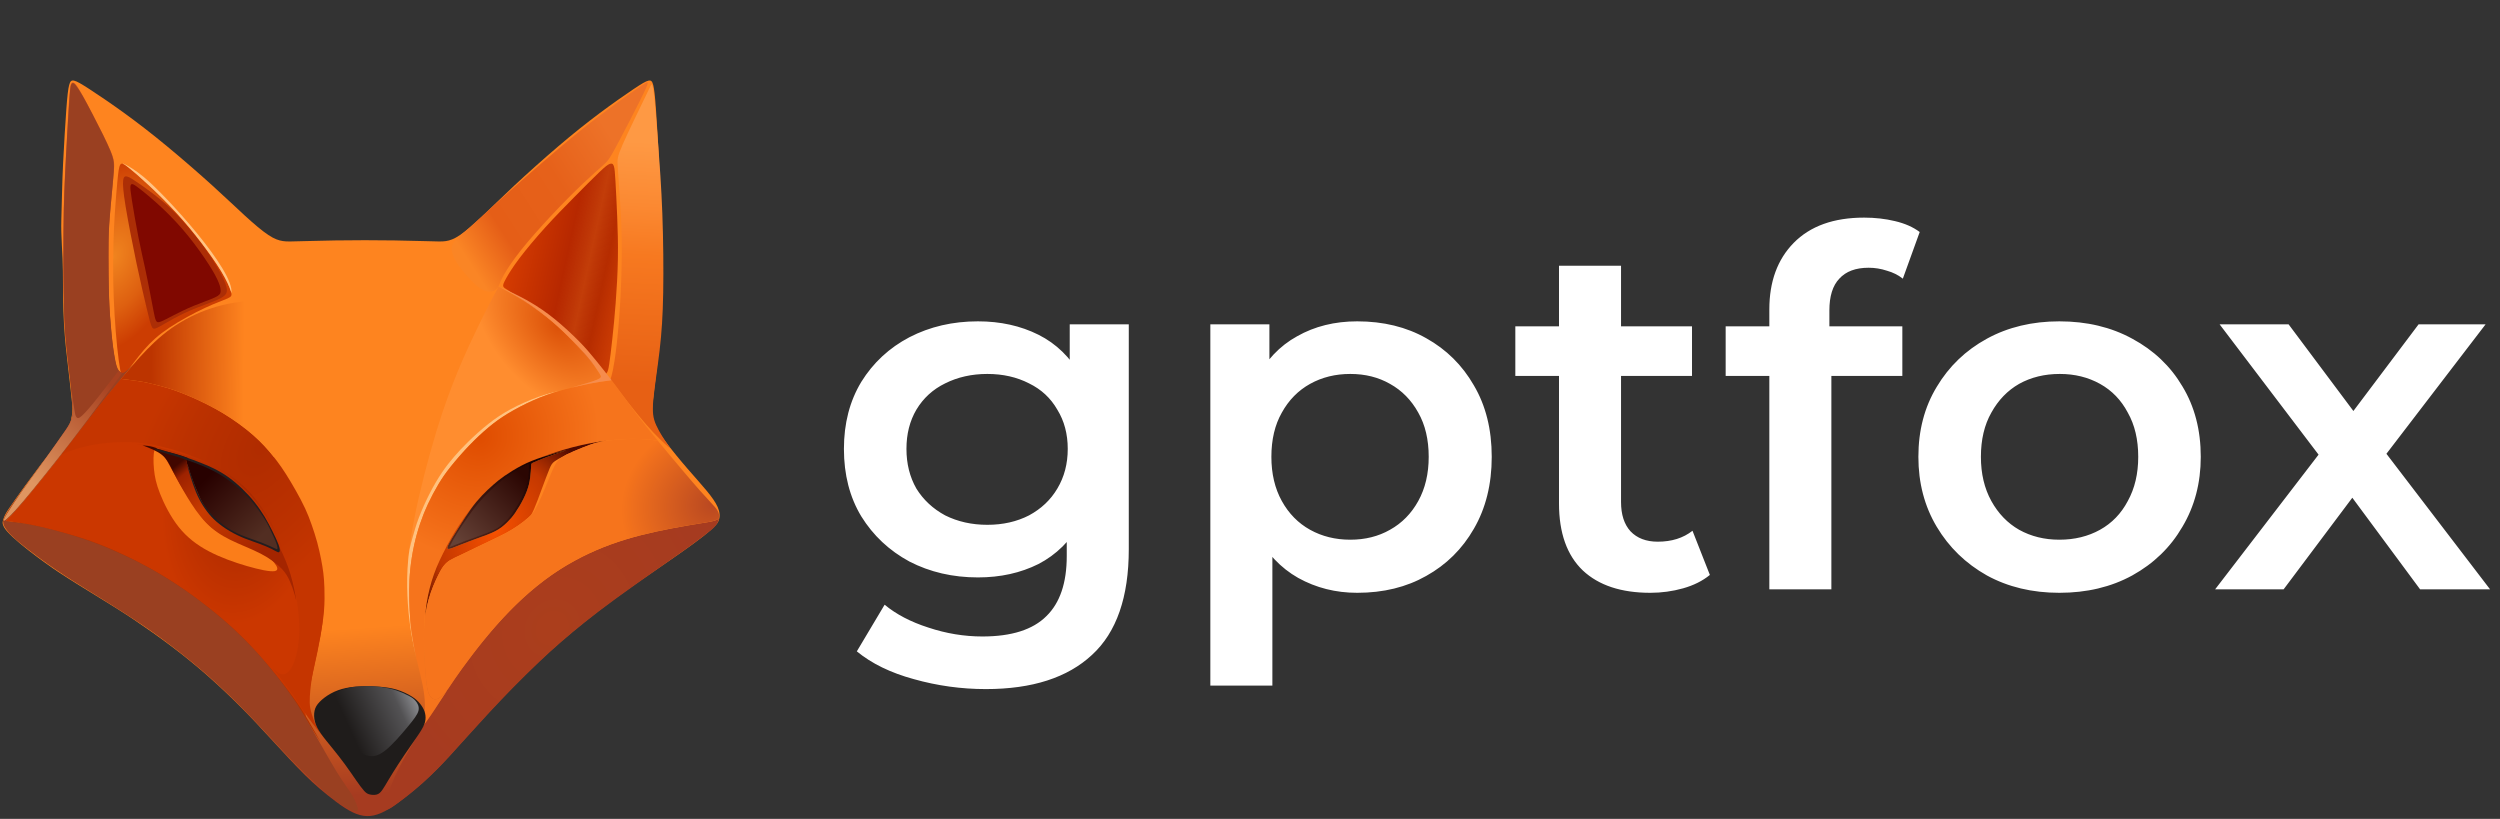 <?xml version="1.0" encoding="UTF-8"?> <svg xmlns="http://www.w3.org/2000/svg" width="403" height="132" viewBox="0 0 403 132" fill="none"><rect x="0" y="0" width="403" height="132" fill="#333333" stroke="none"/><path d="M158.92 111.08C154.973 111.08 151.107 110.547 147.32 109.48C143.587 108.467 140.52 106.973 138.12 105L142.6 97.48C144.467 99.027 146.813 100.253 149.64 101.16C152.52 102.12 155.427 102.6 158.36 102.6C163.053 102.6 166.493 101.507 168.68 99.32C170.867 97.187 171.96 93.96 171.96 89.64V82.04L172.76 72.36L172.44 62.68V52.28H181.96V88.52C181.96 96.253 179.987 101.933 176.04 105.56C172.093 109.24 166.387 111.08 158.92 111.08ZM157.64 93.08C153.587 93.08 149.907 92.227 146.6 90.52C143.347 88.76 140.76 86.333 138.84 83.24C136.973 80.147 136.04 76.52 136.04 72.36C136.04 68.253 136.973 64.653 138.84 61.56C140.76 58.467 143.347 56.067 146.6 54.36C149.907 52.653 153.587 51.8 157.64 51.8C161.267 51.8 164.52 52.52 167.4 53.96C170.28 55.4 172.573 57.64 174.28 60.68C176.04 63.72 176.92 67.613 176.92 72.36C176.92 77.107 176.04 81.027 174.28 84.12C172.573 87.16 170.28 89.427 167.4 90.92C164.52 92.36 161.267 93.08 157.64 93.08ZM159.16 84.6C161.667 84.6 163.907 84.093 165.88 83.08C167.853 82.013 169.373 80.573 170.44 78.76C171.56 76.893 172.12 74.76 172.12 72.36C172.12 69.96 171.56 67.853 170.44 66.04C169.373 64.173 167.853 62.76 165.88 61.8C163.907 60.787 161.667 60.28 159.16 60.28C156.653 60.28 154.387 60.787 152.36 61.8C150.387 62.76 148.84 64.173 147.72 66.04C146.653 67.853 146.12 69.96 146.12 72.36C146.12 74.76 146.653 76.893 147.72 78.76C148.84 80.573 150.387 82.013 152.36 83.08C154.387 84.093 156.653 84.6 159.16 84.6ZM218.787 95.56C215.32 95.56 212.147 94.76 209.267 93.16C206.44 91.56 204.174 89.16 202.467 85.96C200.814 82.707 199.987 78.6 199.987 73.64C199.987 68.627 200.787 64.52 202.387 61.32C204.04 58.12 206.28 55.747 209.107 54.2C211.934 52.6 215.16 51.8 218.787 51.8C223 51.8 226.707 52.707 229.907 54.52C233.16 56.333 235.72 58.867 237.587 62.12C239.507 65.373 240.467 69.213 240.467 73.64C240.467 78.067 239.507 81.933 237.587 85.24C235.72 88.493 233.16 91.027 229.907 92.84C226.707 94.653 223 95.56 218.787 95.56ZM195.107 110.52V52.28H204.627V62.36L204.307 73.72L205.107 85.08V110.52H195.107ZM217.667 87C220.067 87 222.2 86.467 224.067 85.4C225.987 84.333 227.507 82.787 228.627 80.76C229.747 78.733 230.307 76.36 230.307 73.64C230.307 70.867 229.747 68.493 228.627 66.52C227.507 64.493 225.987 62.947 224.067 61.88C222.2 60.813 220.067 60.28 217.667 60.28C215.267 60.28 213.107 60.813 211.187 61.88C209.267 62.947 207.747 64.493 206.627 66.52C205.507 68.493 204.947 70.867 204.947 73.64C204.947 76.36 205.507 78.733 206.627 80.76C207.747 82.787 209.267 84.333 211.187 85.4C213.107 86.467 215.267 87 217.667 87ZM266.031 95.56C261.337 95.56 257.711 94.36 255.151 91.96C252.591 89.507 251.311 85.907 251.311 81.16V42.84H261.311V80.92C261.311 82.947 261.817 84.52 262.831 85.64C263.897 86.76 265.364 87.32 267.231 87.32C269.471 87.32 271.337 86.733 272.831 85.56L275.631 92.68C274.457 93.64 273.017 94.36 271.311 94.84C269.604 95.32 267.844 95.56 266.031 95.56ZM244.271 60.6V52.6H272.751V60.6H244.271ZM285.217 95V49.88C285.217 45.4 286.524 41.827 289.137 39.16C291.804 36.44 295.59 35.08 300.497 35.08C302.257 35.08 303.91 35.267 305.457 35.64C307.057 36.013 308.39 36.6 309.457 37.4L306.737 44.92C305.99 44.333 305.137 43.907 304.177 43.64C303.217 43.32 302.23 43.16 301.217 43.16C299.137 43.16 297.564 43.747 296.497 44.92C295.43 46.04 294.897 47.747 294.897 50.04V54.84L295.217 59.32V95H285.217ZM278.177 60.6V52.6H306.657V60.6H278.177ZM331.963 95.56C327.59 95.56 323.696 94.627 320.283 92.76C316.87 90.84 314.176 88.227 312.203 84.92C310.23 81.613 309.243 77.853 309.243 73.64C309.243 69.373 310.23 65.613 312.203 62.36C314.176 59.053 316.87 56.467 320.283 54.6C323.696 52.733 327.59 51.8 331.963 51.8C336.39 51.8 340.31 52.733 343.723 54.6C347.19 56.467 349.883 59.027 351.803 62.28C353.776 65.533 354.763 69.32 354.763 73.64C354.763 77.853 353.776 81.613 351.803 84.92C349.883 88.227 347.19 90.84 343.723 92.76C340.31 94.627 336.39 95.56 331.963 95.56ZM331.963 87C334.416 87 336.603 86.467 338.523 85.4C340.443 84.333 341.936 82.787 343.003 80.76C344.123 78.733 344.683 76.36 344.683 73.64C344.683 70.867 344.123 68.493 343.003 66.52C341.936 64.493 340.443 62.947 338.523 61.88C336.603 60.813 334.443 60.28 332.043 60.28C329.59 60.28 327.403 60.813 325.483 61.88C323.616 62.947 322.123 64.493 321.003 66.52C319.883 68.493 319.323 70.867 319.323 73.64C319.323 76.36 319.883 78.733 321.003 80.76C322.123 82.787 323.616 84.333 325.483 85.4C327.403 86.467 329.563 87 331.963 87ZM357.079 95L375.879 70.52L375.719 75.88L357.799 52.28H368.919L381.479 69.08H377.239L389.879 52.28H400.679L382.599 75.88L382.679 70.52L401.399 95H390.119L376.919 77.16L381.079 77.72L368.119 95H357.079Z" fill="white"></path><g clip-path="url(#clip0_100_136)"><path fill-rule="evenodd" clip-rule="evenodd" d="M49.089 38.869C46.868 38.932 46.264 38.961 45.61 38.862C44.956 38.764 44.253 38.539 43.254 37.878C42.256 37.217 40.962 36.12 39.507 34.791C38.051 33.462 36.434 31.901 34.269 29.939C32.103 27.978 29.389 25.615 26.921 23.576C24.453 21.537 22.231 19.821 20.079 18.26C17.928 16.699 15.847 15.293 14.461 14.393C13.076 13.493 12.387 13.099 11.944 13.001C11.501 12.902 11.304 13.099 11.143 13.725C10.981 14.351 10.854 15.406 10.693 17.599C10.531 19.793 10.334 23.126 10.172 26.297C10.01 29.468 9.981 32.477 9.889 35.332C9.798 38.187 10.122 40.872 10.136 43.706C10.15 46.539 10.16 49.544 10.314 52.195C10.469 54.846 10.716 56.982 10.976 59.175C11.236 61.369 11.495 63.731 11.622 65.046C11.748 66.361 11.619 66.823 11.521 67.308C11.422 67.793 11.404 68.249 11.158 68.748C10.165 70.763 8.037 72.957 6.67 74.765C4.857 77.163 3.112 79.536 1.414 82.016C0.88 82.796 0.679 83.242 0.532 83.721C0.384 84.199 0.357 84.411 0.631 84.946C1.499 86.635 7.41 90.881 9.402 92.198C13.43 94.864 17.596 97.199 21.61 99.899C25.75 102.685 29.717 105.622 33.459 108.93C35.274 110.533 37.181 112.335 38.868 114.029C42.427 117.603 45.619 121.406 49.188 124.96C50.727 126.491 52.348 127.862 54.078 129.166C58.201 132.274 60.111 132.373 64.269 129.334C65.549 128.399 67.02 127.232 68.448 125.924C69.875 124.616 71.267 123.21 72.744 121.55C83.296 109.691 89.812 102.83 103.407 93.461C109.806 89.051 115.247 85.438 115.819 83.999C116.968 81.104 112.491 78.208 106.973 70.777C106.245 69.796 105.951 69.167 105.712 68.668C105.474 68.168 105.324 67.775 105.228 67.29C105.133 66.804 105.092 66.228 105.215 64.913C105.337 63.598 105.624 61.545 105.876 59.351C106.128 57.158 106.346 54.823 106.496 52.172C106.646 49.522 106.728 46.554 106.742 43.721C106.755 40.887 106.701 38.187 106.612 35.332C106.524 32.477 106.401 29.468 106.244 26.297C106.087 23.126 105.897 19.793 105.74 17.599C105.583 15.406 105.46 14.351 105.303 13.725C105.147 13.099 104.956 12.902 104.526 13.001C104.097 13.099 103.429 13.493 102.086 14.393C100.743 15.293 98.725 16.699 96.639 18.26C94.553 19.821 92.399 21.537 90.006 23.576C87.613 25.615 84.982 27.977 82.882 29.939C80.782 31.901 79.214 33.462 77.803 34.791C76.392 36.12 75.138 37.217 74.169 37.878C73.202 38.539 72.52 38.763 71.886 38.862C71.252 38.961 70.666 38.932 68.513 38.869C61.704 38.669 55.904 38.675 49.089 38.869Z" fill="url(#paint0_linear_100_136)"></path><path fill-rule="evenodd" clip-rule="evenodd" d="M0 0.271C0.28 0.411 0.28 0.411 0 0.271Z" fill="black" fill-opacity="0.01"></path><path fill-rule="evenodd" clip-rule="evenodd" d="M19.874 61.33C22.06 61.456 24.812 61.922 28.628 63.367C32.443 64.813 37.321 67.24 41.024 70.665C44.727 74.089 47.255 78.512 48.885 82.013C49.968 84.339 50.655 86.258 51.131 88.147C51.123 88.832 51.297 89.547 51.439 90.208C51.795 91.863 51.956 93.178 52.052 94.297C52.149 95.416 52.182 96.338 52.17 97.327C52.157 98.316 52.101 99.371 51.956 100.577C51.812 101.784 51.579 103.141 51.193 104.992C50.806 106.844 50.264 109.191 49.932 110.798C49.599 112.406 49.475 113.273 49.364 113.955C49.254 114.637 49.156 115.133 49.429 115.872C49.467 115.973 49.511 116.079 49.563 116.191C47.799 113.574 45.942 111.025 44.097 108.723C41.428 105.392 38.782 102.578 35.787 99.992C32.793 97.407 29.45 95.049 25.962 92.957C22.474 90.864 18.843 89.036 15.331 87.677C11.819 86.318 8.428 85.428 6.01 84.875C3.593 84.322 2.15 84.105 1.368 84.045C1.147 84.028 0.979 84.024 0.853 84.034C0.952 83.935 1.089 83.792 1.281 83.598C1.847 83.026 2.892 82.012 5.892 78.301C8.892 74.591 13.847 68.184 16.682 64.561C17.832 63.092 18.633 62.081 19.266 61.303C19.464 61.309 19.666 61.318 19.874 61.33Z" fill="url(#paint1_radial_100_136)"></path><path fill-rule="evenodd" clip-rule="evenodd" d="M20.29 60.073C20.91 59.38 22.029 57.767 23.196 56.413C24.362 55.06 25.576 53.967 27.309 52.814C29.042 51.661 31.295 50.448 33.041 49.634C34.788 48.821 36.028 48.408 36.687 48.108C37.347 47.808 37.427 47.621 37.221 46.961C37.014 46.301 36.521 45.168 35.681 43.769C34.841 42.369 33.654 40.702 32.415 39.082C31.175 37.463 29.882 35.889 28.442 34.323C27.002 32.757 25.416 31.197 24.022 29.897C22.629 28.597 21.43 27.557 20.67 26.96C19.911 26.363 19.592 26.208 19.379 26.565C19.167 26.921 19.061 27.788 18.929 29.175C18.797 30.561 18.639 32.466 18.522 34.21C18.406 35.953 18.332 37.536 18.287 39.38C18.242 41.224 18.225 43.33 18.256 45.293C18.288 47.256 18.369 49.077 18.478 50.862C18.588 52.646 18.727 54.395 18.89 55.964C19.053 57.533 19.242 58.923 19.396 59.731C19.55 60.54 19.67 60.766 20.29 60.073Z" fill="url(#paint2_radial_100_136)"></path><path fill-rule="evenodd" clip-rule="evenodd" d="M12.443 13.917C13.162 14.992 13.985 16.604 15.054 18.653C16.122 20.701 17.288 22.995 17.871 24.416C18.453 25.837 18.453 26.383 18.356 27.627C18.259 28.872 18.065 30.814 17.895 32.581C17.725 34.347 17.579 35.938 17.518 37.741C17.458 39.544 17.482 41.559 17.494 43.429C17.506 45.298 17.506 47.023 17.616 49.153C17.725 51.284 17.944 53.822 18.18 55.722C18.417 57.622 18.672 58.884 18.944 59.514C19.163 60.02 19.665 60.458 20.216 60.163C19.488 61.031 18.882 61.75 16.682 64.561C14.482 67.372 8.892 74.591 5.892 78.301C2.892 82.012 1.847 83.026 1.281 83.598C0.715 84.17 0.581 84.203 0.541 84.049C0.543 84.039 0.548 84.016 0.557 83.975C0.597 83.802 0.705 83.314 1.347 82.278C2.14 80.998 3.719 78.874 5.471 76.515C7.222 74.155 9.076 71.513 10.19 69.926C11.312 68.326 11.916 67.42 11.745 65.604C11.623 64.304 11.472 62.369 11.208 60.258C10.944 58.147 10.647 55.856 10.477 53.307C10.307 50.757 10.264 47.949 10.243 45.294C10.222 42.639 10.222 40.138 10.234 37.753C10.246 35.367 10.27 33.097 10.355 30.748C10.44 28.398 10.586 25.97 10.72 23.766C10.853 21.563 10.917 19.575 11.011 17.919C11.105 16.264 11.232 14.942 11.303 14.189C11.385 13.322 11.723 12.842 12.443 13.917Z" fill="url(#paint3_linear_100_136)"></path><path fill-rule="evenodd" clip-rule="evenodd" d="M51.59 119.472C51.824 119.91 51.431 119.238 50.252 117.433C49.073 115.628 47.107 112.689 45.152 110.12C43.196 107.551 41.25 105.352 39.547 103.581C37.844 101.81 36.384 100.467 34.506 98.939C32.628 97.412 30.332 95.699 27.675 94.035C25.019 92.371 22.002 90.756 19.093 89.462C16.183 88.168 13.381 87.194 10.867 86.425C8.354 85.656 6.13 85.09 4.454 84.747C2.779 84.403 1.652 84.281 0.525 84.16C0.528 84.131 0.531 84.103 0.537 84.072C0.542 84.041 0.55 84.008 0.557 83.975C1.617 84.05 2.676 84.124 4.531 84.489C6.386 84.854 9.037 85.508 11.355 86.176C13.673 86.844 15.658 87.525 18.091 88.586C20.523 89.647 23.404 91.087 26.099 92.702C28.794 94.317 31.305 96.108 33.465 97.801C35.625 99.494 37.435 101.09 39.118 102.764C40.802 104.437 42.359 106.189 43.77 107.892C45.181 109.595 46.446 111.249 47.399 112.582C48.353 113.915 48.995 114.927 49.746 116.207C50.497 117.487 51.357 119.034 51.59 119.472Z" fill="#B03200"></path><path fill-rule="evenodd" clip-rule="evenodd" d="M19.448 61.071C20.423 61.192 21.398 61.312 22.118 61.413C22.837 61.514 23.3 61.596 24.101 61.782C24.901 61.969 26.038 62.261 26.961 62.535C27.884 62.81 28.593 63.068 29.412 63.395C30.23 63.723 31.158 64.121 32.063 64.545C32.968 64.968 33.851 65.417 34.707 65.889C35.562 66.362 36.39 66.859 37.26 67.439C38.129 68.018 39.041 68.681 39.815 69.299C40.589 69.917 41.225 70.489 41.782 71.031C42.338 71.571 42.812 72.081 43.283 72.625C43.754 73.17 44.219 73.749 44.681 74.366C45.141 74.983 45.597 75.637 46.094 76.418C46.592 77.198 47.132 78.106 47.674 79.066C48.215 80.025 48.758 81.036 49.188 81.961C49.618 82.886 49.934 83.725 50.247 84.617C50.56 85.51 50.87 86.458 51.131 87.417C51.392 88.375 51.604 89.345 51.766 90.175C51.928 91.006 52.039 91.696 52.123 92.377C52.206 93.058 52.261 93.73 52.295 94.75C52.33 95.769 52.344 97.138 52.22 98.567C52.095 99.995 51.832 101.484 51.62 102.616C51.408 103.748 51.246 104.523 51.067 105.357C50.887 106.191 50.69 107.083 50.532 107.872C50.374 108.662 50.255 109.348 50.158 110.088C50.06 110.829 49.984 111.624 49.945 112.305C49.907 112.987 49.907 113.555 50.021 114.176C50.135 114.797 50.362 115.47 50.533 115.949C50.705 116.428 50.821 116.712 51.02 117.073C51.22 117.434 51.504 117.872 51.88 118.386C52.255 118.899 52.723 119.489 53.192 120.079C52.544 119.295 51.897 118.511 51.291 117.764C50.685 117.016 50.121 116.306 49.505 115.417C48.889 114.527 48.221 113.458 47.431 112.312C46.64 111.166 45.728 109.942 44.892 108.876C44.516 108.398 44.156 107.951 43.812 107.533L43.968 107.723C44.434 108.169 44.876 108.526 45.285 108.652C46.089 108.898 46.766 108.249 47.303 106.977C47.839 105.705 48.235 103.811 48.25 101.601C48.264 99.39 47.897 96.862 47.493 94.894C47.09 92.926 46.65 91.518 46.144 90.078C45.639 88.638 45.068 87.167 44.553 85.995C44.039 84.823 43.582 83.951 43.004 83.023C42.426 82.095 41.728 81.114 41.041 80.272C40.352 79.429 39.674 78.727 38.815 77.986C37.956 77.245 36.916 76.467 36.007 75.879C35.098 75.291 34.319 74.893 33.433 74.501C32.547 74.108 31.554 73.72 30.698 73.406C29.842 73.092 29.123 72.851 28.37 72.621C27.616 72.392 26.827 72.173 25.984 71.977C25.14 71.78 24.243 71.606 23.078 71.45C21.914 71.294 20.484 71.156 18.024 71.336C15.902 71.492 13.013 71.883 9.852 73.298C10.375 72.63 10.957 71.88 11.618 71.021C12.946 69.296 14.591 67.133 15.719 65.689C16.847 64.245 17.459 63.519 17.994 62.869C18.529 62.219 18.989 61.645 19.448 61.071ZM44.315 85.929C44.016 85.207 43.487 84.207 42.943 83.31C42.399 82.412 41.841 81.617 41.232 80.841C40.623 80.064 39.963 79.307 39.035 78.456C38.107 77.604 36.91 76.658 35.695 75.921C34.48 75.184 33.246 74.656 31.971 74.16C30.696 73.663 29.378 73.198 28.223 72.843C27.068 72.487 26.075 72.241 25.422 72.077C24.768 71.912 24.455 71.829 23.867 71.748C23.279 71.666 22.416 71.588 22.137 71.578C21.857 71.567 22.16 71.625 22.665 71.727C23.169 71.828 23.875 71.975 24.669 72.177C25.243 72.322 25.863 72.496 26.513 72.702C26.677 72.744 26.852 72.79 27.039 72.84C27.857 73.06 28.893 73.359 29.835 73.672C30.777 73.984 31.625 74.311 32.38 74.61C33.134 74.909 33.794 75.18 34.524 75.545C35.254 75.91 36.054 76.369 36.846 76.939C37.639 77.509 38.425 78.191 39.137 78.882C39.85 79.574 40.489 80.276 41.073 81.013C41.658 81.75 42.186 82.522 42.655 83.301C43.124 84.079 43.535 84.865 43.927 85.65C44.166 86.129 44.399 86.607 44.59 87.031C44.682 87.085 44.611 86.643 44.315 85.929Z" fill="url(#paint4_radial_100_136)"></path><path fill-rule="evenodd" clip-rule="evenodd" d="M26.173 73.039C26.83 74.004 27.738 75.839 28.529 77.23C29.321 78.62 29.997 79.567 30.596 80.474C31.195 81.382 31.716 82.251 32.276 83.024C32.836 83.796 33.435 84.472 34.169 85.071C34.903 85.669 35.772 86.191 36.834 86.703C37.896 87.215 39.152 87.717 40.117 88.103C41.083 88.489 41.759 88.76 42.416 89.165C43.072 89.571 43.71 90.112 44.192 90.701C44.675 91.29 45.004 91.927 44.289 92.062C43.574 92.197 41.817 91.83 39.818 91.251C37.819 90.672 35.579 89.88 33.657 88.866C31.735 87.852 30.132 86.616 28.809 84.955C27.486 83.294 26.443 81.208 25.806 79.596C25.169 77.983 24.937 76.843 24.821 75.636C24.705 74.429 24.705 73.154 24.908 72.566C25.111 71.977 25.517 72.073 26.173 73.039Z" fill="#FB7D19"></path><path fill-rule="evenodd" clip-rule="evenodd" d="M29.952 74.032C29.964 74.082 29.999 74.175 30.025 74.287C30.052 74.399 30.11 74.645 30.171 74.884C30.159 74.782 30.192 74.833 30.298 75.114C30.403 75.395 30.55 75.999 30.831 76.808C31.113 77.618 31.535 78.649 31.938 79.567C32.342 80.485 32.736 81.346 33.243 82.034C33.751 82.722 34.299 83.329 34.962 83.913C35.626 84.497 36.392 85.03 37.139 85.475C37.887 85.92 38.629 86.305 39.467 86.624C40.305 86.944 41.256 87.218 42.111 87.548C42.966 87.878 43.741 88.289 44.162 88.487C44.583 88.685 44.812 88.728 44.843 88.651C44.875 88.575 44.854 88.161 44.764 87.841C44.673 87.522 44.425 87.087 44.195 86.576C43.966 86.065 43.698 85.512 43.452 85.004C43.205 84.497 42.992 84.019 42.554 83.344C42.116 82.67 41.464 81.794 40.849 81.044C40.233 80.293 39.702 79.681 38.941 78.99C38.18 78.298 37.243 77.433 36.194 76.748C35.144 76.063 33.696 75.378 32.638 74.936C31.581 74.495 30.846 74.336 29.952 74.032L29.952 74.032Z" fill="url(#paint5_linear_100_136)"></path><path fill-rule="evenodd" clip-rule="evenodd" d="M47.717 96.562C47.645 96.054 47.38 94.397 46.837 92.604C46.42 91.225 45.838 89.765 45.023 88.159C45.109 88.477 45.013 88.573 44.983 88.736C44.953 88.899 44.908 88.86 44.71 88.79C44.512 88.72 44.304 88.614 43.803 88.363C43.302 88.113 42.624 87.806 41.88 87.531C41.136 87.256 40.337 87.076 39.52 86.749C38.703 86.422 37.896 85.981 37.104 85.512C36.311 85.043 35.532 84.572 34.938 84.054C34.343 83.536 33.924 83.041 33.475 82.453C33.027 81.866 32.555 81.188 32.173 80.451C31.791 79.714 31.417 78.942 31.135 78.149C30.854 77.356 30.681 76.571 30.518 76.001C30.355 75.431 30.2 75.026 30.185 74.925C30.17 74.823 30.175 74.847 30.196 74.869C30.145 74.662 30.102 74.483 30.07 74.346C30.047 74.25 30.029 74.175 30.016 74.117C30.016 74.117 30.14 73.765 30.283 73.824C29.121 73.333 27.72 73.023 26.746 72.743C25.736 72.452 25.185 72.192 24.633 72.039C24.081 71.885 23.529 71.838 22.978 71.791C24.158 72.245 25.338 72.699 26.116 73.338C26.895 73.977 27.273 74.802 27.858 75.947C28.442 77.091 29.232 78.556 30.13 80.04C31.027 81.523 32.032 83.025 33.164 84.206C34.296 85.388 35.555 86.249 37.118 87.022C38.681 87.795 40.548 88.48 42.044 89.259C43.54 90.037 44.665 90.909 45.388 91.66C46.11 92.41 46.431 93.04 46.723 93.707C47.016 94.376 47.281 95.082 47.474 95.756C47.667 96.43 47.789 97.07 47.717 96.562Z" fill="url(#paint6_linear_100_136)"></path><path fill-rule="evenodd" clip-rule="evenodd" d="M25.27 72.631C25.848 72.838 27.169 73.206 28.535 73.634C29.901 74.061 31.312 74.548 32.595 75.083C33.878 75.618 35.032 76.202 36.082 76.887C37.132 77.572 38.077 78.358 38.838 79.049C39.6 79.741 40.177 80.339 40.792 81.09C41.407 81.841 42.061 82.744 42.499 83.418C42.937 84.093 43.159 84.538 43.406 85.046C43.653 85.553 43.924 86.123 44.153 86.634C44.383 87.145 44.571 87.597 44.661 87.917C44.751 88.237 44.744 88.424 44.713 88.501C44.682 88.577 44.626 88.542 44.205 88.344C43.785 88.146 42.999 87.785 42.144 87.454C41.289 87.124 40.364 86.825 39.527 86.505C38.689 86.186 37.938 85.845 37.191 85.4C36.443 84.955 35.699 84.406 35.036 83.822C34.372 83.238 33.788 82.619 33.28 81.931C32.773 81.243 32.342 80.485 31.938 79.567C31.535 78.65 31.16 77.572 30.878 76.762C30.597 75.952 30.409 75.41 30.298 75.114C30.186 74.819 30.152 74.77 30.176 74.923C30.2 75.076 30.284 75.43 30.447 76.001C30.61 76.571 30.854 77.356 31.135 78.149C31.417 78.942 31.737 79.741 32.119 80.478C32.501 81.215 32.946 81.889 33.395 82.477C33.843 83.064 34.295 83.565 34.889 84.083C35.484 84.6 36.221 85.136 37.014 85.605C37.806 86.074 38.654 86.478 39.471 86.804C40.288 87.131 41.074 87.381 41.818 87.656C42.562 87.93 43.264 88.229 43.764 88.48C44.265 88.73 44.564 88.932 44.762 89.001C44.96 89.071 45.057 89.008 45.092 88.82C45.127 88.633 45.099 88.32 44.897 87.771C44.696 87.222 44.32 86.436 43.928 85.65C43.535 84.865 43.125 84.079 42.655 83.3C42.186 82.522 41.658 81.75 41.074 81.013C40.49 80.276 39.85 79.574 39.138 78.882C38.425 78.19 37.639 77.509 36.847 76.939C36.054 76.369 35.255 75.91 34.525 75.545C33.795 75.18 33.134 74.909 32.38 74.61C31.625 74.311 30.777 73.985 29.835 73.671C28.893 73.359 27.858 73.06 27.039 72.84C26.221 72.62 25.621 72.479 25.238 72.43C24.856 72.382 24.692 72.425 25.27 72.631L25.27 72.631Z" fill="#221D1F"></path><path fill-rule="evenodd" clip-rule="evenodd" d="M11.238 68.249C11.394 67.931 11.543 67.563 11.634 67.16C11.726 66.757 11.761 66.318 11.735 65.653C11.709 64.989 11.623 64.1 11.557 63.452C11.491 62.804 11.446 62.398 11.351 61.585C11.257 60.773 11.113 59.554 10.972 58.248C10.83 56.942 10.691 55.549 10.592 54.411C10.493 53.272 10.436 52.388 10.387 51.155C10.338 49.923 10.298 48.342 10.272 46.937C10.247 45.532 10.236 44.303 10.233 42.632C10.23 40.962 10.235 38.85 10.244 37.295C10.252 35.739 10.264 34.741 10.297 33.519C10.329 32.298 10.383 30.854 10.443 29.403C10.503 27.952 10.569 26.495 10.641 25.067C10.714 23.639 10.792 22.241 10.864 21.044C10.937 19.846 11.003 18.85 11.062 17.928C11.121 17.006 11.174 16.16 11.224 15.466C11.273 14.773 11.32 14.232 11.397 13.897C11.474 13.562 11.582 13.433 11.707 13.402C11.832 13.371 11.973 13.437 12.238 13.771C12.503 14.105 12.893 14.708 13.352 15.506C13.81 16.304 14.338 17.298 14.906 18.391C15.475 19.484 16.085 20.677 16.586 21.698C17.087 22.719 17.479 23.567 17.746 24.204C18.013 24.841 18.156 25.266 18.244 25.664C18.333 26.061 18.368 26.432 18.365 26.908C18.362 27.384 18.32 27.966 18.218 29.12C18.115 30.275 17.951 32.002 17.837 33.274C17.722 34.547 17.658 35.365 17.61 36.158C17.562 36.95 17.53 37.717 17.512 38.586C17.493 39.454 17.487 40.424 17.487 41.387C17.488 42.35 17.494 43.305 17.506 44.372C17.519 45.439 17.539 46.618 17.577 47.739C17.615 48.86 17.672 49.924 17.742 50.939C17.812 51.954 17.894 52.92 17.985 53.828C18.076 54.736 18.175 55.586 18.291 56.378C18.407 57.171 18.538 57.906 18.65 58.419C18.762 58.932 18.853 59.223 18.99 59.476C19.127 59.73 19.31 59.945 19.496 60.048C19.682 60.15 19.87 60.139 20.166 59.946C20.462 59.752 20.865 59.377 21.308 58.919C21.752 58.462 22.235 57.922 21.902 58.306C21.568 58.69 20.417 59.997 19.625 60.92C19.01 61.639 18.424 62.36 17.813 63.102C17.277 63.751 16.665 64.477 15.537 65.922C14.409 67.366 12.765 69.529 11.437 71.254C10.109 72.979 9.098 74.266 8.25 75.329C7.401 76.392 6.716 77.231 5.958 78.163C5.199 79.095 4.366 80.12 3.745 80.865C3.123 81.61 2.712 82.075 2.327 82.484C1.943 82.894 1.586 83.249 1.293 83.5C1 83.752 0.771 83.901 1.098 84.009C1.426 84.117 2.311 84.185 3.251 84.311C4.192 84.437 5.188 84.621 6.219 84.851C7.251 85.081 8.317 85.357 9.381 85.645C10.445 85.934 11.507 86.236 12.643 86.597C13.78 86.959 14.991 87.38 16.24 87.872C16.639 88.029 17.042 88.193 17.443 88.361C18.28 88.733 19.14 89.113 20.007 89.496C21.112 90.011 22.082 90.499 23.006 90.988C23.954 91.49 24.855 91.994 25.793 92.552C26.731 93.111 27.706 93.723 28.595 94.308C29.484 94.894 30.288 95.452 31.15 96.081C32.012 96.71 32.933 97.409 33.789 98.087C34.646 98.765 35.438 99.422 36.234 100.118C37.03 100.814 37.83 101.548 38.555 102.247C39.281 102.945 39.932 103.608 40.553 104.265C41.174 104.923 41.764 105.575 42.44 106.355C43.115 107.135 43.874 108.043 44.711 109.109C45.546 110.175 46.459 111.398 47.249 112.544C47.518 112.935 47.773 113.317 48.017 113.686C49.09 115.385 49.635 116.344 50.09 117.147C50.706 118.232 51.16 119.031 51.667 119.927C52.174 120.823 52.733 121.816 53.33 122.833C53.926 123.85 54.56 124.891 55.148 125.778C55.736 126.665 56.278 127.398 56.664 128.018C57.051 128.639 57.283 129.148 57.451 129.571C57.619 129.995 57.724 130.332 57.68 130.542C57.636 130.751 57.444 130.832 57.049 130.731C56.654 130.629 56.058 130.345 55.336 129.892C54.614 129.438 53.767 128.815 52.927 128.125C52.087 127.436 51.255 126.681 50.329 125.814C49.403 124.947 48.382 123.968 47.327 122.887C46.272 121.805 45.182 120.621 44.148 119.507C43.115 118.392 42.139 117.347 41.242 116.404C40.347 115.461 39.531 114.621 38.721 113.81C37.911 112.999 37.106 112.218 36.274 111.435C35.442 110.651 34.583 109.865 33.686 109.071C32.789 108.278 31.853 107.479 30.874 106.679C29.895 105.88 28.872 105.08 27.893 104.329C26.914 103.579 25.978 102.877 24.998 102.176C24.017 101.474 22.992 100.772 21.868 100.029C20.744 99.285 19.521 98.5 18.293 97.725C17.065 96.95 15.832 96.185 14.744 95.51C13.657 94.835 12.716 94.249 11.769 93.647C10.823 93.045 9.87 92.425 8.942 91.793C8.014 91.16 7.111 90.514 6.122 89.779C5.132 89.044 4.056 88.22 3.277 87.588C2.498 86.955 2.016 86.514 1.657 86.136C1.298 85.758 1.062 85.443 0.869 85.142C0.676 84.841 0.526 84.553 0.523 84.236C0.52 83.919 0.665 83.573 1.144 82.784C1.622 81.995 2.434 80.764 3.327 79.488C4.221 78.212 5.195 76.892 6.227 75.466C7.259 74.039 8.347 72.505 9.111 71.426C9.876 70.348 10.316 69.725 10.618 69.28C10.92 68.834 11.083 68.567 11.238 68.249L11.238 68.249Z" fill="#9A4021"></path><path fill-rule="evenodd" clip-rule="evenodd" d="M12.166 66.942C12.398 67.564 12.686 67.506 13.262 66.973C13.839 66.44 14.703 65.431 15.949 63.852C16.908 62.637 18.093 61.084 19.153 59.731C19.259 59.87 19.377 59.982 19.496 60.048C19.572 60.09 19.649 60.113 19.733 60.111C17.991 62.465 15.865 65.342 14.185 67.584C12.075 70.398 10.668 72.212 9.262 73.994C7.857 75.776 6.454 77.527 5.298 78.936C4.143 80.346 3.235 81.415 2.526 82.195C1.817 82.976 1.307 83.466 1.012 83.715C0.717 83.963 0.637 83.969 0.624 83.887C0.618 83.85 0.625 83.796 0.645 83.705C0.74 83.477 0.898 83.189 1.143 82.784C1.622 81.995 2.433 80.763 3.327 79.488C4.22 78.212 5.195 76.892 6.227 75.465C7.258 74.038 8.347 72.504 9.111 71.426C9.875 70.348 10.316 69.725 10.618 69.279C10.92 68.834 11.082 68.567 11.238 68.249C11.394 67.931 11.543 67.564 11.634 67.16C11.726 66.757 11.761 66.318 11.735 65.654C11.709 64.989 11.623 64.1 11.557 63.452C11.403 61.938 12.017 66.542 12.166 66.942L12.166 66.942Z" fill="url(#paint7_linear_100_136)"></path><path fill-rule="evenodd" clip-rule="evenodd" d="M22.51 29.654C21.4 28.884 20.922 28.585 20.556 28.471C20.191 28.357 19.939 28.429 19.856 29.058C19.772 29.686 19.856 30.872 20.251 33.285C20.646 35.698 21.353 39.339 21.999 42.405C22.646 45.471 23.233 47.961 23.628 49.62C24.023 51.279 24.227 52.105 24.417 52.559C24.607 53.013 24.783 53.095 25.338 52.839C25.894 52.583 26.829 51.99 27.932 51.387C29.035 50.784 30.307 50.171 31.734 49.606C33.16 49.042 34.741 48.525 35.639 48.03C36.537 47.535 36.752 47.062 36.444 46.045C36.137 45.029 35.307 43.47 34.334 41.946C33.362 40.423 32.246 38.935 31.017 37.435C29.787 35.934 28.444 34.421 26.902 33.044C25.361 31.666 23.62 30.425 22.51 29.654Z" fill="#AC2E06"></path><path fill-rule="evenodd" clip-rule="evenodd" d="M22.56 30.458C21.727 29.81 21.497 29.698 21.33 29.681C21.163 29.664 21.058 29.74 21.027 30.036C20.996 30.332 21.038 30.848 21.268 32.318C21.497 33.787 21.915 36.212 22.302 38.176C22.689 40.141 23.044 41.645 23.357 43.094C23.671 44.543 23.942 45.936 24.176 47.148C24.409 48.36 24.604 49.391 24.754 50.158C24.904 50.924 25.008 51.425 25.151 51.697C25.294 51.969 25.475 52.011 25.903 51.85C26.332 51.69 27.008 51.328 27.913 50.861C28.819 50.394 29.954 49.823 31.219 49.301C32.484 48.779 33.878 48.306 34.641 47.948C35.404 47.589 35.535 47.344 35.566 47.002C35.597 46.661 35.527 46.222 35.252 45.543C34.977 44.864 34.496 43.944 33.657 42.632C32.817 41.321 31.619 39.617 30.327 38.025C29.034 36.433 27.648 34.954 26.238 33.622C24.827 32.29 23.392 31.106 22.56 30.458Z" fill="#800800"></path><path fill-rule="evenodd" clip-rule="evenodd" d="M37.296 47.242C37.279 47.158 37.253 47.066 37.221 46.961C37.014 46.301 36.521 45.168 35.681 43.769C34.841 42.369 33.654 40.702 32.415 39.082C31.175 37.463 29.881 35.89 28.442 34.323C27.002 32.757 25.415 31.197 24.022 29.897C22.629 28.597 21.429 27.557 20.67 26.96C20.306 26.674 20.043 26.489 19.845 26.414C19.761 26.34 19.741 26.293 20.179 26.513C20.665 26.757 21.713 27.33 23.168 28.526C26.822 31.532 37.863 43.697 37.296 47.242Z" fill="#FFC486"></path><path fill-rule="evenodd" clip-rule="evenodd" d="M105.058 13.633C104.972 13.566 104.932 13.72 104.002 15.65C103.072 17.58 101.251 21.287 100.357 23.329C99.463 25.371 99.496 25.749 99.586 26.998C99.677 28.247 99.825 30.367 99.956 32.438C100.088 34.509 100.203 36.53 100.227 39.078C100.252 41.625 100.186 44.699 100.038 47.616C99.89 50.533 99.661 53.294 99.43 55.365C99.2 57.436 98.97 58.816 98.798 59.66C98.626 60.504 98.512 60.811 98.452 60.977C98.393 61.144 98.388 61.168 98.39 61.188C98.393 61.208 98.403 61.222 99.431 62.553C100.46 63.883 102.505 66.531 104.149 68.415C105.793 70.3 107.035 71.422 107.611 71.933C108.186 72.443 108.094 72.343 107.614 71.641C107.134 70.939 106.265 69.636 105.765 68.507C105.265 67.379 105.133 66.426 105.314 64.429C105.495 62.432 105.988 59.391 106.325 56.515C106.662 53.639 106.843 50.927 106.908 47.18C106.974 43.433 106.925 38.65 106.769 34.443C106.612 30.236 106.35 26.603 106.105 23.338C105.86 20.073 105.634 17.175 105.455 15.582C105.276 13.989 105.144 13.701 105.058 13.633Z" fill="url(#paint8_linear_100_136)"></path><path fill-rule="evenodd" clip-rule="evenodd" d="M73.144 39.084C73.554 38.465 74.405 37.823 75.706 36.674C77.007 35.526 78.758 33.871 80.83 32C82.902 30.129 85.295 28.041 87.463 26.17C89.632 24.299 91.575 22.644 93.519 21.086C95.462 19.528 97.406 18.066 99.181 16.773C100.956 15.48 102.562 14.356 103.437 13.778C104.312 13.2 104.457 13.167 104.409 13.448C104.361 13.73 104.119 14.324 103.084 16.388C102.047 18.452 100.216 21.985 99.197 23.865C98.177 25.744 97.968 25.969 97.277 26.587C96.586 27.206 95.414 28.218 93.92 29.639C92.426 31.061 90.611 32.892 88.829 34.795C87.046 36.698 85.295 38.674 83.986 40.32C82.677 41.967 81.809 43.284 81.289 44.198C80.768 45.112 80.594 45.623 80.424 46.005C80.254 46.388 80.089 46.642 79.654 46.844C79.219 47.046 78.514 47.197 77.504 46.541C76.493 45.886 75.176 44.424 74.341 43.348C73.505 42.272 73.152 41.581 72.959 40.939C72.766 40.296 72.734 39.702 73.144 39.084H73.144Z" fill="url(#paint9_linear_100_136)"></path><path fill-rule="evenodd" clip-rule="evenodd" d="M64.034 129.517C63.273 130.078 62.714 130.462 62.389 130.495C62.065 130.529 61.977 130.212 62.264 129.071C62.552 127.931 63.216 125.968 64.372 123.683C65.463 121.526 66.99 119.084 68.42 116.728C68.555 116.549 68.689 116.368 68.822 116.183C69.62 115.079 70.694 113.401 71.288 112.494C71.882 111.587 71.749 111.713 72.065 111.242L72.067 111.239L72.23 111.039L72.262 110.991L72.294 110.943L72.326 110.896L72.358 110.848L72.39 110.8L72.423 110.752L72.455 110.703L72.487 110.655L72.52 110.606L72.553 110.557L72.586 110.508L72.619 110.459L72.652 110.41L72.685 110.361L72.718 110.311L72.752 110.261L72.786 110.212L72.819 110.162L72.853 110.112L72.887 110.062L72.921 110.011L72.989 109.911L73.024 109.86L73.058 109.809L73.093 109.759L73.128 109.707L73.163 109.656L73.233 109.554L73.267 109.503L73.303 109.451L73.338 109.4L73.374 109.348L73.409 109.296L73.445 109.245L73.481 109.192C73.552 109.089 73.625 108.984 73.698 108.879C73.747 108.81 73.796 108.739 73.845 108.669L73.882 108.616L73.957 108.511L73.994 108.458L74.069 108.352L74.144 108.245L74.183 108.192L74.259 108.086L74.297 108.032L74.335 107.979L74.374 107.925L74.412 107.872L74.451 107.818L74.49 107.765C74.56 107.668 74.631 107.571 74.702 107.474L74.719 107.451L74.917 107.18L74.944 107.142C75.23 106.754 75.517 106.367 75.808 105.981L75.838 105.942C75.904 105.853 75.971 105.765 76.038 105.676L76.065 105.642L76.259 105.387L76.292 105.344L76.497 105.078L76.516 105.053C76.583 104.966 76.65 104.88 76.717 104.793L76.743 104.759C76.816 104.665 76.89 104.571 76.963 104.477L76.969 104.47C77.043 104.376 77.117 104.283 77.19 104.189L77.215 104.157C77.283 104.071 77.352 103.985 77.421 103.899L77.446 103.866C77.514 103.781 77.581 103.697 77.649 103.613L77.682 103.571C77.755 103.481 77.828 103.391 77.901 103.301L77.901 103.3C78.165 102.986 78.422 102.675 78.673 102.363L78.674 102.361C78.783 102.232 78.891 102.103 79.001 101.974L79.026 101.943L79.171 101.773L79.235 101.698C79.385 101.522 79.536 101.348 79.688 101.173L79.748 101.104L79.894 100.939L79.931 100.896C80.02 100.795 80.11 100.694 80.2 100.593L80.27 100.514L80.411 100.357L80.476 100.285C80.56 100.191 80.645 100.099 80.729 100.006L80.799 99.929L80.925 99.793L81.015 99.695L81.148 99.551L81.224 99.47C81.301 99.388 81.377 99.307 81.454 99.225L81.548 99.126L81.681 98.986L81.769 98.894C81.841 98.819 81.914 98.743 81.987 98.668L82.085 98.567L82.214 98.435L82.32 98.326L82.437 98.209L82.567 98.077C82.623 98.021 82.679 97.965 82.735 97.909L82.877 97.769L82.978 97.67L83.11 97.54L83.218 97.435C83.287 97.368 83.357 97.3 83.427 97.233L83.528 97.136L83.668 97.002L83.771 96.905C83.83 96.85 83.888 96.795 83.947 96.74L84.077 96.62L84.23 96.478L84.332 96.385L84.491 96.239L84.576 96.162C84.652 96.094 84.727 96.026 84.803 95.959L84.893 95.878L85.056 95.734L85.154 95.648C85.229 95.582 85.304 95.517 85.38 95.452L85.436 95.403C85.503 95.345 85.57 95.287 85.638 95.23L85.733 95.149C85.791 95.101 85.848 95.052 85.906 95.004L85.985 94.937C86.066 94.87 86.147 94.803 86.228 94.736L86.311 94.667C86.369 94.62 86.427 94.573 86.485 94.526L86.583 94.446C86.666 94.379 86.749 94.313 86.833 94.247L86.849 94.233C86.931 94.168 87.014 94.103 87.096 94.039L87.174 93.978C87.24 93.926 87.308 93.874 87.375 93.822L87.444 93.769C87.529 93.704 87.614 93.639 87.699 93.575L87.777 93.516C87.844 93.467 87.91 93.417 87.977 93.368L88.057 93.308C88.145 93.243 88.234 93.178 88.322 93.114L88.344 93.098C88.427 93.038 88.51 92.978 88.593 92.919L88.675 92.861C88.744 92.812 88.814 92.763 88.883 92.715L88.958 92.661C89.048 92.599 89.137 92.538 89.227 92.476L89.287 92.435C89.36 92.385 89.433 92.336 89.506 92.287L89.595 92.227C89.686 92.166 89.776 92.106 89.868 92.046L89.874 92.042C89.966 91.981 90.059 91.921 90.152 91.862L90.227 91.813C90.303 91.764 90.38 91.716 90.456 91.667L90.519 91.628C90.613 91.569 90.707 91.51 90.802 91.452L90.867 91.412C90.945 91.364 91.024 91.316 91.103 91.268L91.173 91.226C91.271 91.167 91.368 91.109 91.467 91.051C97.755 87.353 103.836 85.93 110.947 84.69C112.541 84.412 113.463 84.276 114.231 84.142C114.999 84.008 115.615 83.877 115.839 83.561C115.887 83.491 115.908 83.435 115.929 83.354C115.895 83.608 115.852 83.862 115.751 84.107C115.634 84.392 115.437 84.667 115.169 84.945C114.902 85.224 114.565 85.506 113.892 86.032C113.219 86.558 112.211 87.327 110.904 88.269C109.597 89.21 107.992 90.324 105.933 91.767C103.875 93.209 101.362 94.98 99.32 96.469C97.277 97.958 95.705 99.166 94.295 100.291C92.885 101.417 91.637 102.461 90.475 103.469C89.312 104.477 88.236 105.45 86.916 106.705C85.597 107.96 84.035 109.497 82.633 110.921C81.232 112.346 79.991 113.658 78.806 114.935C77.62 116.212 76.49 117.454 75.424 118.636C74.357 119.818 73.352 120.941 72.395 121.972C71.438 123.004 70.528 123.944 69.59 124.847C68.652 125.75 67.686 126.616 66.721 127.418C65.757 128.219 64.794 128.956 64.034 129.517H64.034Z" fill="url(#paint10_radial_100_136)"></path><path fill-rule="evenodd" clip-rule="evenodd" d="M80.373 46.175C79.691 47.456 79.009 48.737 78.2 50.348C77.389 51.963 76.45 53.91 75.7 55.525C74.951 57.139 74.391 58.421 73.838 59.758C73.285 61.093 72.74 62.484 72.159 64.086C71.579 65.688 70.963 67.502 70.316 69.63C69.669 71.758 68.99 74.201 68.385 76.579C67.778 78.958 67.245 81.273 66.798 83.56C66.386 85.668 66.048 87.751 65.85 89.681C65.905 89.271 65.939 88.953 66.003 88.606C66.113 88.005 66.311 87.318 66.549 86.474C66.787 85.631 67.066 84.632 67.529 83.414C67.992 82.195 68.64 80.757 69.294 79.483C69.949 78.208 70.612 77.098 71.248 76.157C71.885 75.216 72.497 74.444 73.162 73.668C73.827 72.893 74.545 72.113 75.484 71.198C76.422 70.282 77.581 69.232 78.718 68.332C79.855 67.433 80.969 66.686 82.334 65.95C83.699 65.215 85.315 64.492 86.86 63.949C88.043 63.534 89.184 63.224 90.226 62.992L90.202 62.999C90.375 62.949 90.552 62.899 90.731 62.849C91.206 62.718 91.704 62.589 92.215 62.464L92.054 62.503C93.743 62.025 95.432 61.546 96.235 61.215C97.038 60.883 96.955 60.699 96.641 60.193C96.329 59.687 95.786 58.86 94.881 57.772C93.977 56.683 92.712 55.333 91.531 54.164C90.35 52.995 89.255 52.008 88.04 51.044C86.826 50.081 85.493 49.141 84.196 48.333C82.899 47.523 81.638 46.846 80.711 46.355L80.373 46.175ZM86.83 64.167C86.892 64.142 86.954 64.117 87.015 64.092C86.953 64.117 86.892 64.142 86.83 64.167ZM67.837 117.019C67.818 117.061 67.798 117.102 67.777 117.143C67.798 117.102 67.818 117.061 67.837 117.019ZM66.87 118.604C66.707 118.832 66.539 119.058 66.372 119.284C66.669 118.925 66.966 118.566 67.262 118.202C67.146 118.345 67.029 118.487 66.913 118.629C66.896 118.624 66.88 118.618 66.863 118.613L66.87 118.604ZM67.971 117.313C68.046 117.218 68.12 117.123 68.194 117.027C68.12 117.123 68.046 117.218 67.971 117.313ZM92.493 62.397C92.419 62.414 92.346 62.431 92.274 62.449L92.493 62.397Z" fill="url(#paint11_radial_100_136)"></path><path fill-rule="evenodd" clip-rule="evenodd" d="M90.226 62.992C89.184 63.224 88.043 63.534 86.86 63.949C85.314 64.492 83.699 65.215 82.334 65.95C80.969 66.686 79.855 67.433 78.718 68.332C77.581 69.231 76.422 70.282 75.484 71.198C74.545 72.113 73.827 72.893 73.162 73.668C72.497 74.444 71.885 75.216 71.248 76.156C70.611 77.097 69.949 78.208 69.294 79.482C68.639 80.757 67.992 82.195 67.529 83.414C67.066 84.632 66.787 85.631 66.549 86.474C66.311 87.317 66.112 88.005 66.002 88.606C65.939 88.953 65.905 89.272 65.85 89.682C65.833 89.845 65.817 90.007 65.803 90.168C65.614 92.232 65.596 94.103 65.672 95.965C65.749 97.827 65.921 99.681 66.215 101.547C66.46 103.104 66.791 104.671 67.098 106.011V106.012L67.122 106.119L67.098 106.011C66.789 104.478 66.508 103.025 66.333 101.765C66.146 100.429 66.078 99.312 66.029 98.244C65.981 97.176 65.953 96.158 65.962 95.092C65.97 94.027 66.015 92.914 66.142 91.7C66.269 90.487 66.477 89.173 66.747 87.93C67.017 86.687 67.349 85.514 67.72 84.416C68.09 83.318 68.499 82.295 68.998 81.226C69.498 80.157 70.088 79.043 70.668 78.073C71.247 77.103 71.816 76.276 72.64 75.239C73.465 74.201 74.546 72.953 75.618 71.835C76.691 70.717 77.755 69.729 78.749 68.897C79.744 68.066 80.67 67.391 81.862 66.669C83.055 65.947 84.514 65.178 85.981 64.529C87.309 63.941 88.644 63.45 90.226 62.992Z" fill="#FFC280"></path><path fill-rule="evenodd" clip-rule="evenodd" d="M98.589 61.29C97.97 61.366 97.313 61.456 96.634 61.565C94.677 61.88 92.538 62.349 90.731 62.849C88.924 63.349 87.448 63.88 85.981 64.529C84.514 65.178 83.055 65.947 81.863 66.669C80.67 67.391 79.744 68.066 78.749 68.897C77.755 69.729 76.691 70.717 75.618 71.835C74.546 72.953 73.465 74.201 72.64 75.239C71.816 76.276 71.247 77.103 70.668 78.073C70.088 79.043 69.498 80.158 68.999 81.226C68.499 82.295 68.09 83.318 67.72 84.416C67.349 85.514 67.018 86.687 66.747 87.93C66.477 89.173 66.269 90.487 66.142 91.7C66.016 92.914 65.97 94.027 65.962 95.092C65.953 96.158 65.981 97.176 66.029 98.244C66.078 99.312 66.146 100.43 66.333 101.766C66.508 103.025 66.789 104.478 67.098 106.012C67.159 106.277 67.219 106.534 67.277 106.779C67.628 108.266 67.914 109.362 68.131 110.462C68.348 111.563 68.496 112.669 68.496 113.729C68.496 114.789 68.348 115.803 67.97 116.721C67.694 117.391 67.295 118.009 66.863 118.613C66.88 118.619 66.896 118.624 66.913 118.629C67.558 117.845 68.199 117.047 68.822 116.183C69.62 115.079 70.694 113.401 71.288 112.494C71.882 111.587 71.789 111.738 72.106 111.265C71.723 111.698 71.411 112.046 71.123 112.289C70.333 112.95 69.712 112.817 69.315 112.188C68.918 111.558 68.744 110.432 68.589 108.491C68.433 106.549 68.296 103.791 68.344 101.589C68.391 99.387 68.624 97.741 68.863 96.45C69.102 95.159 69.348 94.224 69.65 93.306C69.952 92.388 70.31 91.488 70.774 90.496C71.237 89.505 71.806 88.422 72.417 87.353C72.763 86.748 73.122 86.147 73.49 85.555C75.662 82.036 78.404 78.653 81.682 76.519C87.835 72.516 98.809 69.812 106.052 71.057C104.869 69.638 103.698 68.157 102.584 66.683C101.475 65.213 100.44 63.745 99.324 62.259C99.082 61.936 98.835 61.612 98.589 61.29Z" fill="url(#paint12_radial_100_136)"></path><path fill-rule="evenodd" clip-rule="evenodd" d="M85.386 74.635C85.38 75.4 85.393 76.345 85.24 77.19C85.086 78.035 84.783 78.985 84.461 79.748C84.139 80.51 83.781 81.14 83.43 81.697C83.079 82.253 82.694 82.721 82.376 83.135C82.058 83.55 81.741 83.95 81.41 84.278C81.079 84.606 80.752 84.919 80.25 85.222C79.749 85.524 79.126 85.808 78.592 86.02C78.058 86.232 77.588 86.371 76.968 86.59C76.347 86.809 75.544 87.085 74.958 87.304C74.373 87.523 73.974 87.759 73.601 87.917C73.228 88.074 72.764 88.196 72.587 88.251C72.41 88.305 72.328 88.195 72.518 87.822C72.708 87.449 73.078 86.706 73.583 85.886C74.088 85.066 74.703 84.083 75.278 83.273C75.854 82.462 76.359 81.803 76.896 81.163C77.433 80.523 78.059 79.848 78.654 79.26C79.249 78.671 79.85 78.135 80.538 77.576C81.226 77.016 82.058 76.421 82.784 75.977C83.511 75.532 84.216 75.216 84.618 75.02C85.019 74.825 85.284 74.678 85.386 74.635Z" fill="url(#paint13_linear_100_136)"></path><path fill-rule="evenodd" clip-rule="evenodd" d="M68.516 99.46C68.658 98.59 68.827 97.633 69.073 96.721C69.503 95.122 70.168 93.662 70.632 92.733C71.097 91.804 71.361 91.407 71.637 91.082C71.914 90.758 72.203 90.506 72.597 90.273C72.99 90.039 73.487 89.824 74.333 89.422C75.178 89.021 76.371 88.433 77.614 87.84C78.856 87.246 80.148 86.646 81.149 86.127C82.151 85.609 82.864 85.172 83.515 84.721C84.167 84.27 84.759 83.805 85.193 83.413C85.334 83.285 85.624 82.989 85.622 82.991C85.725 82.814 85.879 82.54 86.08 82.083C86.413 81.327 86.874 80.07 87.331 78.832C87.789 77.594 88.244 76.374 88.547 75.64C88.851 74.906 89.002 74.658 89.443 74.342C89.773 74.105 90.268 73.83 90.729 73.601C90.897 73.497 91.105 73.379 91.34 73.261C92.01 72.924 92.987 72.526 93.812 72.188C94.637 71.851 95.528 71.521 96.218 71.354C96.907 71.188 97.225 71.142 97.689 71.047C94.106 71.511 90.385 72.48 87.109 73.777C87.237 73.733 87.368 73.689 87.502 73.646C88.782 73.228 90.307 72.81 90.91 72.659C91.514 72.508 91.197 72.624 90.574 72.837C89.951 73.05 89.022 73.359 88.156 73.68C87.289 74.002 86.484 74.335 86.074 74.516C85.664 74.698 85.649 74.729 85.633 74.922C85.618 75.116 85.602 75.472 85.56 76.025C85.517 76.578 85.448 77.329 85.262 78.087C85.076 78.846 84.775 79.612 84.376 80.412C83.977 81.213 83.482 82.049 83.034 82.691C82.585 83.333 82.183 83.782 81.703 84.246C81.223 84.711 80.666 85.19 79.85 85.616C79.033 86.041 77.958 86.413 76.917 86.792C75.876 87.171 74.87 87.558 74.097 87.867C73.323 88.177 72.781 88.409 72.464 88.475C72.147 88.541 72.054 88.44 72.151 88.135C72.247 87.829 72.534 87.318 72.901 86.707C73.269 86.096 73.718 85.384 74.232 84.571C74.746 83.759 75.327 82.846 75.907 82.041C76.14 81.718 76.374 81.412 76.609 81.12C74.236 83.942 72.304 87.261 70.847 90.378C69.468 93.328 68.766 96.295 68.516 99.46Z" fill="url(#paint14_radial_100_136)"></path><path fill-rule="evenodd" clip-rule="evenodd" d="M95.166 71.46L95.165 71.46L95.218 71.45L95.166 71.46ZM97.694 71.054C97.23 71.148 96.912 71.194 96.223 71.361C95.533 71.527 94.643 71.857 93.818 72.195C92.993 72.533 92.015 72.931 91.346 73.267C90.676 73.604 90.315 73.879 90.068 74.108C89.822 74.337 89.69 74.519 89.488 74.905C89.287 75.29 89.016 75.878 88.642 76.777C88.268 77.677 87.791 78.887 87.364 79.874C86.937 80.862 86.561 81.625 86.235 82.167C85.909 82.708 85.632 83.027 85.198 83.419C84.764 83.811 84.173 84.276 83.521 84.727C82.869 85.178 82.157 85.615 81.154 86.134C80.153 86.653 78.861 87.252 77.619 87.846C76.377 88.44 75.184 89.028 74.338 89.429C73.493 89.83 72.995 90.046 72.602 90.279C72.209 90.513 71.919 90.764 71.642 91.089C71.366 91.413 71.102 91.811 70.638 92.74C70.173 93.668 69.509 95.129 69.078 96.728C68.833 97.639 68.663 98.596 68.522 99.467C68.575 98.784 68.65 98.109 68.749 97.443C68.684 97.74 68.626 98.038 68.572 98.332C68.458 99.262 68.371 100.336 68.344 101.589C68.296 103.791 68.433 106.549 68.589 108.49C68.744 110.432 68.918 111.558 69.315 112.187C69.712 112.817 70.333 112.95 71.123 112.288C71.327 112.117 71.543 111.893 71.787 111.623C71.956 111.385 72.109 111.175 72.23 111.038C72.906 110.028 73.661 108.907 74.49 107.765C79.168 101.317 84.525 95.134 91.467 91.051C97.755 87.353 103.836 85.929 110.947 84.69C112.541 84.412 113.463 84.275 114.231 84.142C114.999 84.008 115.615 83.877 115.839 83.561C116.063 83.244 115.897 82.742 115.693 82.364C115.489 81.986 115.248 81.731 114.768 81.213C114.288 80.695 113.569 79.914 112.781 79.026C111.993 78.138 111.137 77.143 109.987 75.775C108.675 74.213 107.343 72.635 106.049 71.056C103.583 70.633 100.686 70.667 97.694 71.054H97.694Z" fill="url(#paint15_radial_100_136)"></path><path fill-rule="evenodd" clip-rule="evenodd" d="M58.748 110.623C57.857 110.643 56.771 110.71 55.819 110.899C54.866 111.088 54.046 111.399 53.319 111.801C52.593 112.202 51.959 112.694 51.516 113.153C51.074 113.612 50.822 114.038 50.708 114.568C50.593 115.098 50.615 115.732 50.77 116.336C50.926 116.94 51.216 117.514 51.7 118.21C52.183 118.907 52.861 119.726 53.544 120.568C54.227 121.409 54.915 122.273 55.584 123.185C56.254 124.098 56.904 125.059 57.434 125.819C57.964 126.578 58.374 127.136 58.693 127.485C59.013 127.835 59.243 127.977 59.584 128.062C59.925 128.146 60.379 128.174 60.729 128.078C61.078 127.983 61.324 127.764 61.608 127.371C61.892 126.977 62.215 126.409 62.644 125.69C63.073 124.972 63.608 124.103 64.212 123.174C64.816 122.245 65.488 121.257 66.16 120.292C66.832 119.328 67.504 118.388 67.927 117.683C68.351 116.978 68.526 116.508 68.583 116.033C68.64 115.558 68.58 115.077 68.419 114.634C68.258 114.191 67.996 113.787 67.687 113.407C67.378 113.027 67.023 112.673 66.384 112.271C65.745 111.869 64.821 111.421 63.881 111.144C62.941 110.866 61.984 110.76 61.158 110.694C60.332 110.627 59.638 110.602 58.748 110.623Z" fill="#1F1C1B"></path><path fill-rule="evenodd" clip-rule="evenodd" d="M56.228 110.869C55.736 110.996 54.987 111.218 54.222 111.583C53.458 111.949 52.678 112.459 52.244 113.158C51.809 113.857 51.72 114.746 52.133 115.673C52.547 116.601 53.462 117.569 54.674 118.682C55.886 119.795 57.395 121.054 58.633 121.595C59.871 122.136 60.839 121.96 62.045 121.023C63.252 120.087 64.698 118.391 65.714 117.165C66.73 115.939 67.316 115.183 67.462 114.545C67.608 113.906 67.316 113.386 67.015 113.019C66.715 112.652 66.406 112.439 65.876 112.158C65.346 111.877 64.594 111.527 63.809 111.271C63.024 111.015 62.206 110.851 61.482 110.751C60.757 110.651 60.126 110.613 59.426 110.612C58.726 110.611 57.957 110.645 57.456 110.678C56.954 110.711 56.719 110.743 56.228 110.869Z" fill="url(#paint16_linear_100_136)"></path><path fill-rule="evenodd" clip-rule="evenodd" d="M45.492 52.118C44.318 48.565 41.877 48.379 39.446 48.589C37.016 48.798 34.596 49.402 32.354 50.326C30.113 51.25 28.048 52.493 26.228 53.989C24.408 55.485 22.832 57.234 21.723 58.483C21.979 58.209 22.127 58.047 21.902 58.306C21.568 58.69 20.417 59.996 19.625 60.92L19.492 61.076C20.436 61.193 21.377 61.31 22.082 61.408L22.118 61.413C22.837 61.514 23.3 61.596 24.101 61.782C24.901 61.969 26.038 62.261 26.961 62.535C27.884 62.81 28.593 63.067 29.412 63.395C30.23 63.723 31.158 64.121 32.063 64.545C32.968 64.968 33.851 65.417 34.707 65.889C35.562 66.362 36.39 66.859 37.26 67.438C38.13 68.018 39.041 68.681 39.815 69.299C40.589 69.917 41.225 70.489 41.782 71.03C42.338 71.571 42.813 72.081 43.283 72.625L43.391 72.75L43.42 72.785L43.435 72.802L43.44 72.808C43.49 72.867 43.539 72.925 43.588 72.984L43.6 72.999L43.699 73.116L43.701 73.119L43.745 73.172L43.779 73.214L43.799 73.238L43.809 73.25L43.816 73.26L43.871 73.326L43.905 73.369C43.947 73.421 43.989 73.472 44.031 73.525L44.038 73.534L44.054 73.553L44.072 73.577L44.081 73.588L44.087 73.595L44.111 73.626L44.112 73.627C44.377 73.758 44.614 73.779 44.831 73.648C45.501 73.24 45.987 71.376 46.278 66.984C46.569 62.592 46.665 55.672 45.492 52.118Z" fill="url(#paint17_linear_100_136)"></path><path fill-rule="evenodd" clip-rule="evenodd" d="M90.91 72.659C90.307 72.81 88.782 73.228 87.502 73.646C86.221 74.064 85.184 74.481 84.159 75.008C83.134 75.534 82.12 76.168 81.362 76.69C80.604 77.213 80.101 77.623 79.524 78.13C78.948 78.636 78.298 79.24 77.683 79.89C77.068 80.54 76.487 81.236 75.907 82.041C75.327 82.846 74.746 83.759 74.232 84.571C73.717 85.384 73.269 86.096 72.901 86.707C72.533 87.318 72.247 87.829 72.15 88.135C72.054 88.44 72.147 88.541 72.464 88.475C72.781 88.409 73.323 88.177 74.096 87.867C74.87 87.558 75.876 87.171 76.917 86.792C77.957 86.413 79.033 86.041 79.849 85.616C80.665 85.19 81.223 84.711 81.703 84.246C82.182 83.782 82.585 83.333 83.033 82.691C83.482 82.049 83.977 81.213 84.376 80.412C84.774 79.612 85.076 78.846 85.262 78.087C85.447 77.329 85.517 76.578 85.559 76.025C85.602 75.472 85.618 75.116 85.633 74.922C85.649 74.729 85.664 74.698 86.074 74.516C86.484 74.335 87.289 74.002 88.156 73.681C89.022 73.359 89.951 73.05 90.574 72.837C91.197 72.624 91.514 72.508 90.91 72.659V72.659ZM85.267 74.816C85.262 75.58 85.257 76.344 85.103 77.19C84.949 78.035 84.647 78.962 84.325 79.724C84.004 80.486 83.663 81.084 83.312 81.64C82.962 82.197 82.601 82.712 82.283 83.126C81.965 83.541 81.688 83.856 81.357 84.185C81.025 84.513 80.64 84.853 80.138 85.156C79.636 85.458 79.019 85.722 78.485 85.934C77.951 86.146 77.501 86.307 76.88 86.526C76.259 86.745 75.468 87.021 74.882 87.24C74.297 87.459 73.918 87.619 73.545 87.777C73.172 87.935 72.805 88.089 72.628 88.144C72.451 88.198 72.464 88.153 72.654 87.78C72.844 87.407 73.21 86.706 73.715 85.886C74.22 85.066 74.863 84.127 75.439 83.316C76.015 82.506 76.523 81.824 77.06 81.184C77.597 80.544 78.163 79.946 78.758 79.358C79.353 78.769 79.977 78.19 80.665 77.63C81.354 77.071 82.106 76.53 82.833 76.086C83.56 75.641 84.261 75.293 84.662 75.097C85.064 74.901 85.166 74.859 85.268 74.816H85.267Z" fill="url(#paint18_linear_100_136)"></path><path fill-rule="evenodd" clip-rule="evenodd" d="M81.807 46.734C81.456 46.51 81.193 46.386 81.123 46.16C81.053 45.935 81.175 45.61 81.571 44.897C81.966 44.185 82.635 43.085 83.743 41.616C84.851 40.148 86.399 38.309 87.947 36.603C89.495 34.896 91.043 33.322 92.582 31.765C94.122 30.208 95.652 28.669 96.607 27.758C97.561 26.848 97.939 26.567 98.247 26.439C98.555 26.312 98.793 26.338 98.938 26.734C99.083 27.13 99.135 27.895 99.215 29.28C99.294 30.666 99.399 32.671 99.487 34.813C99.575 36.955 99.646 39.233 99.606 41.643C99.567 44.053 99.417 46.595 99.25 48.798C99.083 51.002 98.898 52.867 98.713 54.569C98.529 56.271 98.344 57.811 98.207 58.695C98.071 59.579 97.983 59.807 97.877 60C97.772 60.194 97.649 60.352 97.473 60.382C97.297 60.413 97.069 60.316 95.868 58.916C94.668 57.515 92.495 54.81 90.195 52.708C87.895 50.606 85.467 49.106 84.033 48.194C82.599 47.282 82.158 46.959 81.807 46.734Z" fill="url(#paint19_linear_100_136)"></path><path fill-rule="evenodd" clip-rule="evenodd" d="M80.711 46.355C81.638 46.846 82.899 47.523 84.196 48.332C85.493 49.141 86.826 50.081 88.04 51.044C89.255 52.008 90.35 52.995 91.531 54.164C92.712 55.332 93.977 56.683 94.881 57.772C95.786 58.86 96.328 59.687 96.641 60.193C96.954 60.699 97.038 60.883 96.235 61.215C95.432 61.546 93.743 62.025 92.054 62.503C93.534 62.137 95.137 61.806 96.634 61.565C97.313 61.456 97.97 61.365 98.588 61.29C97.701 60.134 96.808 59.015 96.07 58.107C95.127 56.946 94.438 56.128 93.349 55.024C92.26 53.919 90.769 52.529 89.388 51.413C88.007 50.297 86.736 49.456 85.614 48.792C84.493 48.127 83.521 47.64 82.673 47.232C81.826 46.824 81.101 46.496 80.377 46.168L80.373 46.175L80.711 46.355Z" fill="#F68C4D"></path></g><defs><linearGradient id="paint0_linear_100_136" x1="58.322" y1="101.16" x2="60.187" y2="128.018" gradientUnits="userSpaceOnUse"><stop stop-color="#FE841F"></stop><stop offset="1" stop-color="#A63B20"></stop></linearGradient><radialGradient id="paint1_radial_100_136" cx="0" cy="0" r="1" gradientUnits="userSpaceOnUse" gradientTransform="translate(39.343 79.964) rotate(9.179) scale(13.005 20.916)"><stop stop-color="#A62700"></stop><stop offset="1" stop-color="#CB3700"></stop></radialGradient><radialGradient id="paint2_radial_100_136" cx="0" cy="0" r="1" gradientUnits="userSpaceOnUse" gradientTransform="translate(18.241 41.383) rotate(23.235) scale(10.649 16.485)"><stop stop-color="#F0841F"></stop><stop offset="0.588" stop-color="#DE6010"></stop><stop offset="1" stop-color="#CC3D02"></stop></radialGradient><linearGradient id="paint3_linear_100_136" x1="15.075" y1="59.382" x2="13.924" y2="22.814" gradientUnits="userSpaceOnUse"><stop stop-color="#A1350F"></stop><stop offset="0.561" stop-color="#BB4816"></stop><stop offset="1" stop-color="#D55B1D"></stop></linearGradient><radialGradient id="paint4_radial_100_136" cx="0" cy="0" r="1" gradientUnits="userSpaceOnUse" gradientTransform="translate(42.358 71.689) rotate(122.181) scale(29.742 17.859)"><stop stop-color="#B02C00"></stop><stop offset="0.62" stop-color="#BB3100"></stop><stop offset="1" stop-color="#C53500"></stop></radialGradient><linearGradient id="paint5_linear_100_136" x1="42.302" y1="86.225" x2="33.296" y2="77.028" gradientUnits="userSpaceOnUse"><stop stop-color="#522E22"></stop><stop offset="1" stop-color="#280100"></stop></linearGradient><linearGradient id="paint6_linear_100_136" x1="41.314" y1="89.68" x2="28.874" y2="74.617" gradientUnits="userSpaceOnUse"><stop stop-color="#A42500"></stop><stop offset="0.569" stop-color="#C83B00"></stop><stop offset="0.902" stop-color="#9E2200"></stop><stop offset="1" stop-color="#410700"></stop></linearGradient><linearGradient id="paint7_linear_100_136" x1="4.77" y1="77.471" x2="17.552" y2="61.792" gradientUnits="userSpaceOnUse"><stop stop-color="#DF9661"></stop><stop offset="1" stop-color="#A74120"></stop></linearGradient><linearGradient id="paint8_linear_100_136" x1="103.915" y1="22.82" x2="102.014" y2="61.773" gradientUnits="userSpaceOnUse"><stop stop-color="#FE9944"></stop><stop offset="0.263" stop-color="#FB8932"></stop><stop offset="0.471" stop-color="#F77920"></stop><stop offset="1" stop-color="#E76014"></stop></linearGradient><linearGradient id="paint9_linear_100_136" x1="100.007" y1="24.215" x2="74.499" y2="40.524" gradientUnits="userSpaceOnUse"><stop stop-color="#ED7228"></stop><stop offset="0.369" stop-color="#E6611A"></stop><stop offset="0.761" stop-color="#E55E17"></stop><stop offset="1" stop-color="#FA8525"></stop></linearGradient><radialGradient id="paint10_radial_100_136" cx="0" cy="0" r="1" gradientUnits="userSpaceOnUse" gradientTransform="translate(89.007 101.271) rotate(126.46) scale(29.083 25.467)"><stop stop-color="#AB3E1C"></stop><stop offset="1" stop-color="#A63B20"></stop></radialGradient><radialGradient id="paint11_radial_100_136" cx="0" cy="0" r="1" gradientUnits="userSpaceOnUse" gradientTransform="translate(89.749 52.753) rotate(137.952) scale(10.296 16.599)"><stop stop-color="#DC5209"></stop><stop offset="1" stop-color="#FF8D2F"></stop></radialGradient><radialGradient id="paint12_radial_100_136" cx="0" cy="0" r="1" gradientUnits="userSpaceOnUse" gradientTransform="translate(77.188 70.464) rotate(44.635) scale(18.979 19.68)"><stop stop-color="#DF4C00"></stop><stop offset="1" stop-color="#F6741C"></stop></radialGradient><linearGradient id="paint13_linear_100_136" x1="84.196" y1="76.596" x2="73.669" y2="87.3" gradientUnits="userSpaceOnUse"><stop stop-color="#2B0602"></stop><stop offset="1" stop-color="#654136"></stop></linearGradient><radialGradient id="paint14_radial_100_136" cx="0" cy="0" r="1" gradientUnits="userSpaceOnUse" gradientTransform="translate(79.892 85.539) rotate(-57.556) scale(18.037 12.985)"><stop stop-color="#F75100"></stop><stop offset="0.62" stop-color="#C43800"></stop><stop offset="1" stop-color="#500900"></stop></radialGradient><radialGradient id="paint15_radial_100_136" cx="0" cy="0" r="1" gradientUnits="userSpaceOnUse" gradientTransform="translate(114.993 81.246) rotate(157.156) scale(15.052 13.666)"><stop stop-color="#B94821"></stop><stop offset="1" stop-color="#F6741C"></stop></radialGradient><linearGradient id="paint16_linear_100_136" x1="66.718" y1="112.301" x2="56.185" y2="117.082" gradientUnits="userSpaceOnUse"><stop stop-color="#87888C"></stop><stop offset="0.251" stop-color="#535254"></stop><stop offset="1" stop-color="#1F1C1B"></stop></linearGradient><linearGradient id="paint17_linear_100_136" x1="24.34" y1="58.411" x2="39.334" y2="58.561" gradientUnits="userSpaceOnUse"><stop stop-color="#BC3400"></stop><stop offset="1" stop-color="#FE841F"></stop></linearGradient><linearGradient id="paint18_linear_100_136" x1="71.695" y1="89.237" x2="85.598" y2="75.474" gradientUnits="userSpaceOnUse"><stop stop-color="#5A2B1F"></stop><stop offset="1" stop-color="#1D0202"></stop></linearGradient><linearGradient id="paint19_linear_100_136" x1="107.906" y1="47.6" x2="80.405" y2="41.599" gradientUnits="userSpaceOnUse"><stop stop-color="#D53800" stop-opacity="0.718"></stop><stop offset="0.271" stop-color="#C23100" stop-opacity="0.89"></stop><stop offset="0.388" stop-color="#B62C00"></stop><stop offset="0.49" stop-color="#AB2100" stop-opacity="0.718"></stop><stop offset="0.62" stop-color="#B72800"></stop><stop offset="1" stop-color="#DA3F01"></stop></linearGradient><clipPath id="clip0_100_136"><rect width="116" height="131.668" fill="white"></rect></clipPath></defs></svg> 